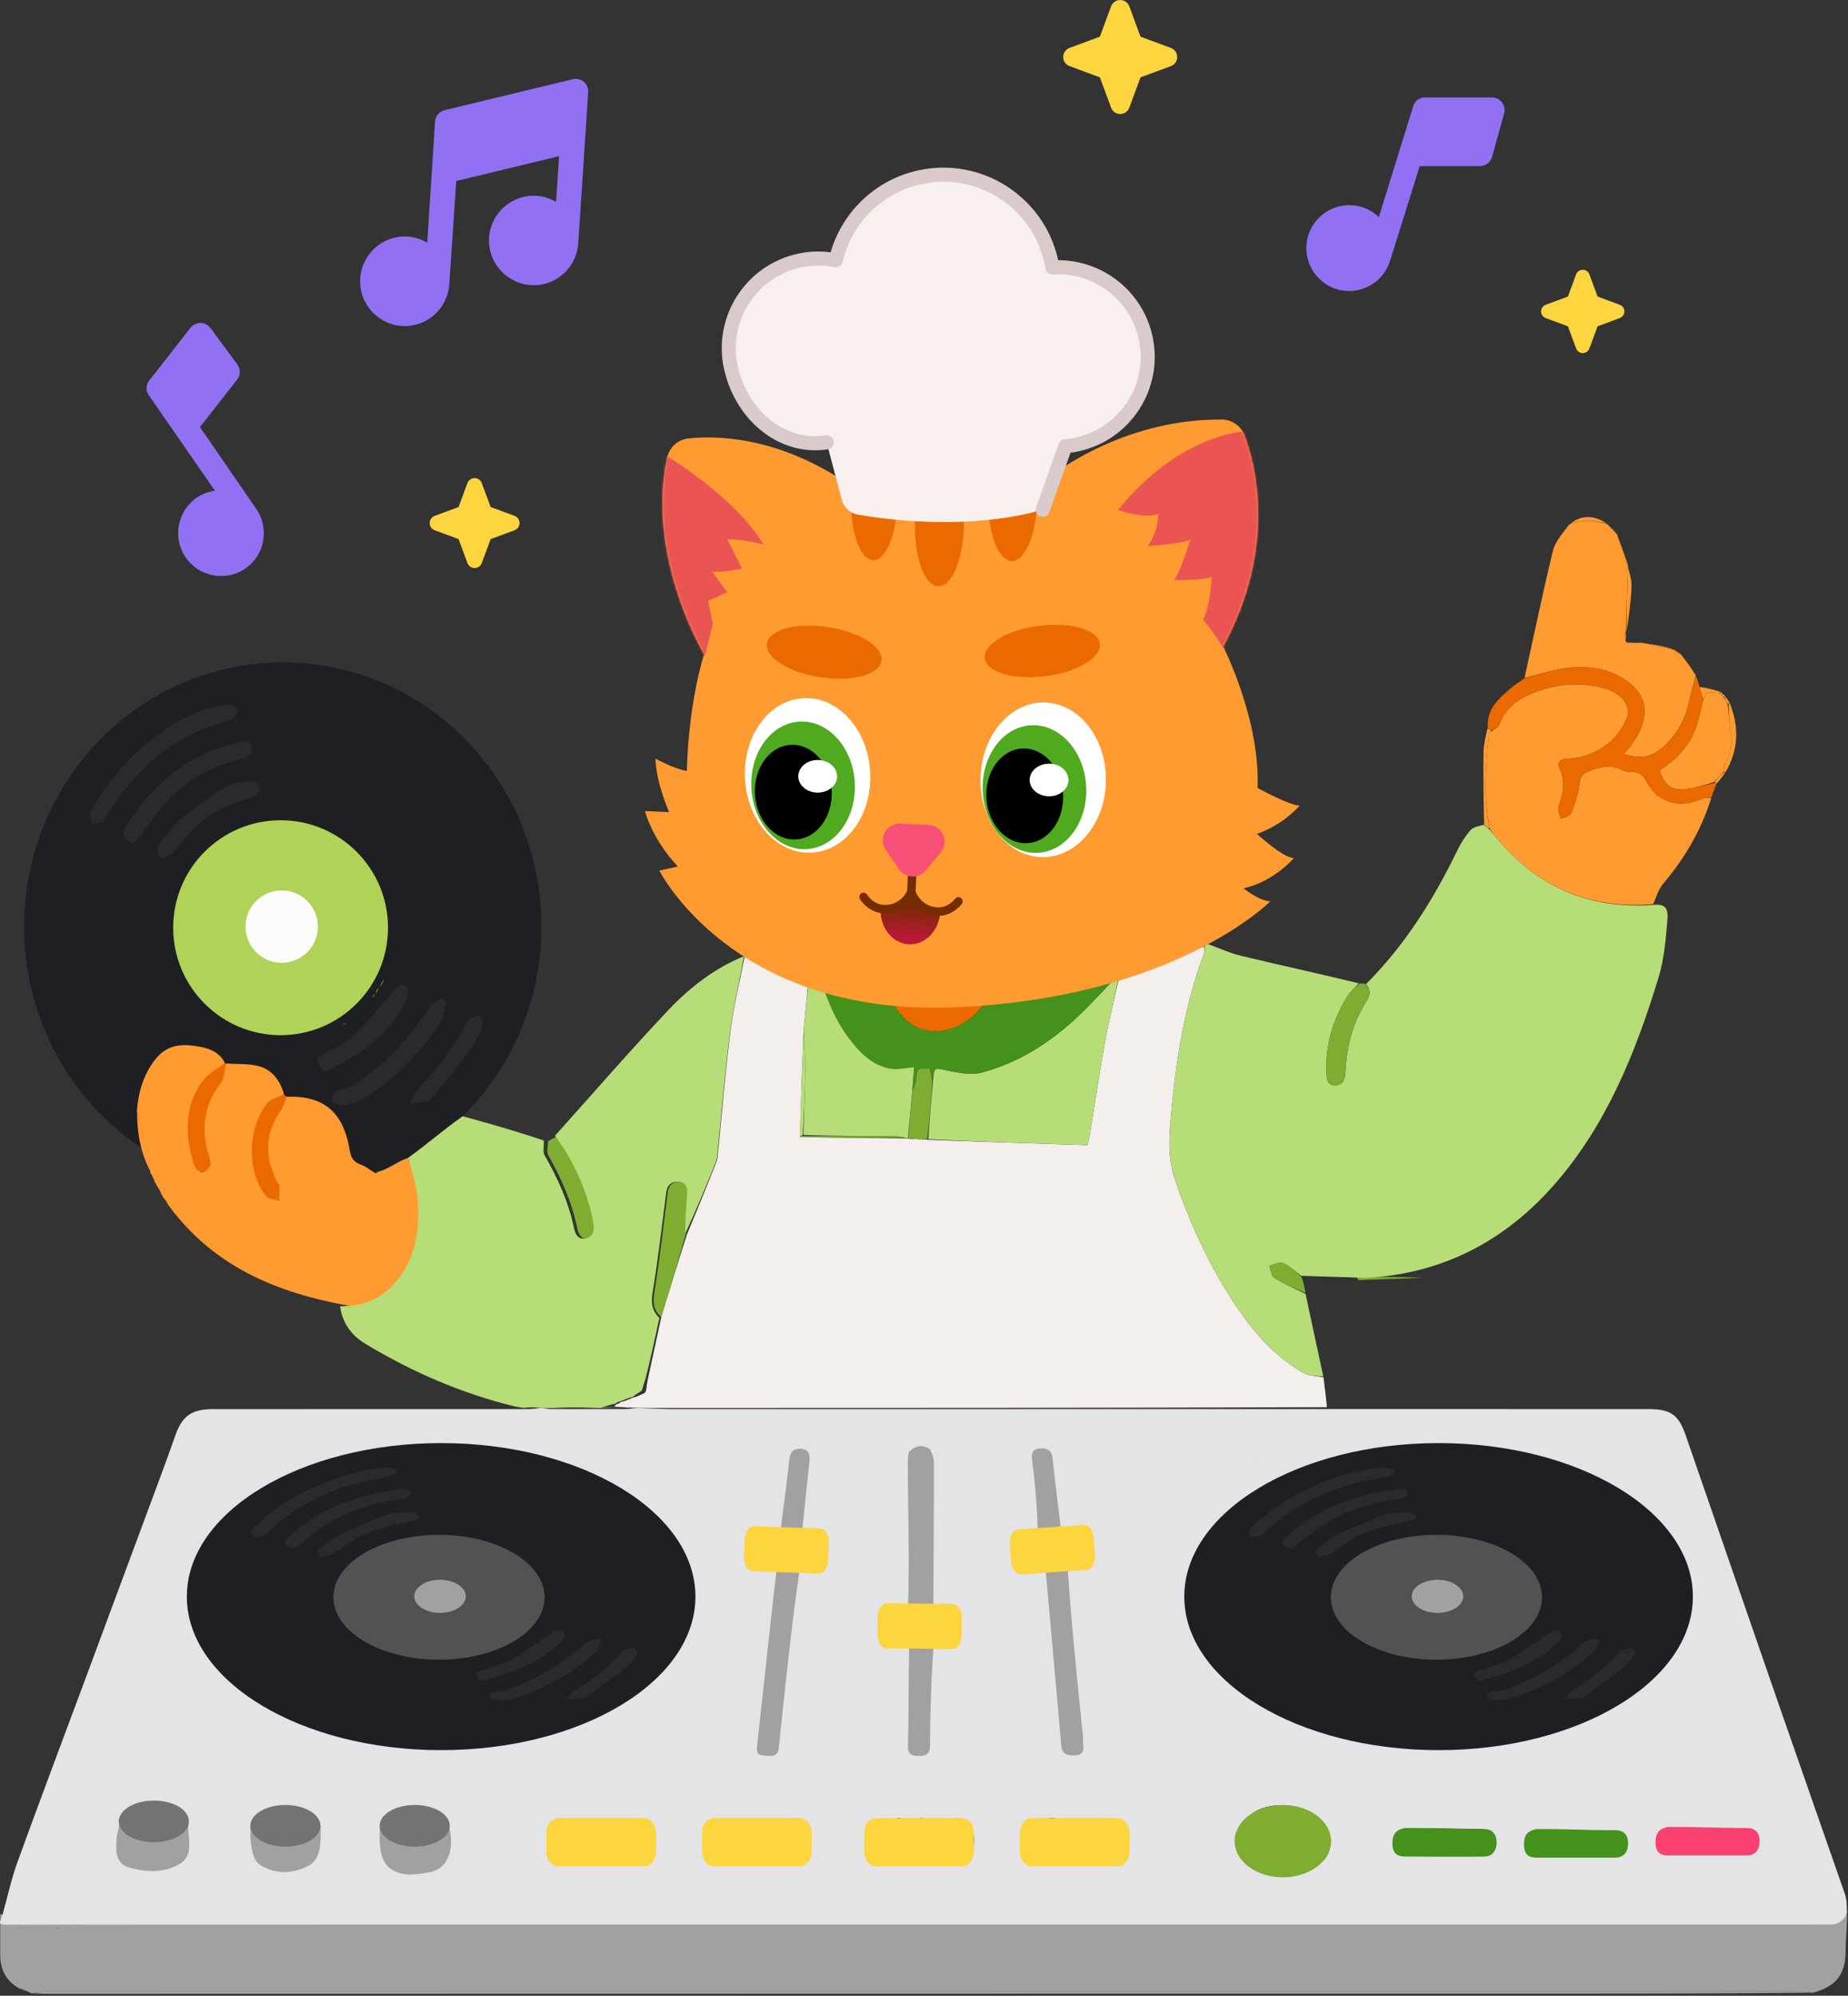 <svg width="843" height="910" viewBox="0 0 843 910" fill="none" xmlns="http://www.w3.org/2000/svg">
    <rect x="0" y="0" width="843" height="910" fill="#333333" stroke="none"/>
    <ellipse cx="129" cy="422.5" rx="118" ry="120.5" fill="#1D1F23"/>
    <circle cx="128" cy="423" r="49" fill="#B1D258"/>
    <circle cx="128.5" cy="422.5" r="16.5" fill="#FDFCFC"/>
    <path d="M90.454 333.322C71.8 341.79 58.618 355.603 48.26 372.449C47.827 373.153 47.528 374.203 46.901 374.472C45.322 375.149 43.591 375.47 41.921 375.934C41.56 374.082 40.277 371.712 40.981 370.458C48.265 357.475 57.645 346.227 69.431 336.997C77.058 331.024 85.194 326.077 94.5 323.277C97.793 322.286 101.198 321.451 104.605 321.159C105.961 321.042 107.46 322.591 108.893 323.381C107.957 324.871 107.355 327.141 106.025 327.712C101.081 329.834 95.898 331.397 90.454 333.322Z" fill="#282A2E"/>
    <path d="M107.073 338.966C110.599 338.008 114.412 336.111 114.813 341.6C114.913 342.978 112.949 345.572 111.595 345.829C92.603 349.441 78.69 360.292 67.803 375.71C65.543 378.91 63.009 381.916 60.644 384.958C55.702 381.877 55.365 379.877 58.488 375.16C70.255 357.387 85.289 343.996 107.073 338.966Z" fill="#282A2E"/>
    <path d="M160.181 495.399C175.479 485.986 186.81 473.243 196.302 458.629C197.324 457.054 199.809 456.43 201.615 455.365C202.274 455.885 202.933 456.405 203.592 456.925C202.671 460.054 202.415 463.612 200.718 466.24C191.985 479.754 181.111 491.374 167.36 499.84C162.828 502.631 157.558 505.739 151.607 502.274C150.681 495.738 157.006 497.739 160.181 495.399Z" fill="#282A2E"/>
    <path d="M81.75 373.746C89.269 368.356 96.291 362.81 103.917 358.281C107.076 356.406 111.512 356.417 115.401 356.204C116.509 356.144 118.33 358.151 118.703 359.517C118.946 360.407 117.42 362.434 116.249 362.937C112.62 364.498 108.602 365.205 105.069 366.929C100.248 369.281 95.202 371.655 91.225 375.133C86.292 379.447 82.49 385.031 77.884 389.759C76.819 390.852 74.475 390.7 72.719 391.12C72.492 389.236 71.394 386.769 72.194 385.572C74.935 381.474 78.343 377.821 81.75 373.746Z" fill="#282A2E"/>
    <path d="M160.956 473.02C167.281 466.064 173.349 459.323 179.247 452.437C181.008 450.381 182.607 447.434 185.436 449.683C186.503 450.531 186.335 454.248 185.455 456.027C177.484 472.138 163.739 481.655 147.932 488.707C143.745 483.557 144.166 482.176 149.444 479.645C153.317 477.788 156.914 475.356 160.956 473.02Z" fill="#282A2E"/>
    <path d="M186.977 503.03C188.46 500.535 189.53 497.638 191.498 495.615C199.858 487.023 206.842 477.479 212.528 466.953C212.921 466.223 213.187 465.238 213.81 464.856C215.345 463.913 217.054 463.251 218.693 462.477C219.2 464.227 220.581 466.323 220.052 467.665C218.435 471.759 216.534 475.9 213.923 479.412C208.314 486.958 202.192 494.122 195.844 501.963C192.598 502.666 189.787 502.848 186.977 503.03Z" fill="#282A2E"/>
    <path d="M0.101 872.662C2.545 874.287 7.044 871.442 9.908 874C11.595 874.383 10.779 874.1 12 874C16.064 867.559 19.576 874.731 24 875C26.163 875.131 25.527 876.172 27 876C27 871.907 29.88 873.705 31 874C33.63 874.443 35.518 876 37.5 876C211.943 876.013 384.074 872.004 559 877C647.074 872.004 736.529 876.581 825 876.5C826.853 876.498 829.5 876 831.5 877.5C835.867 876.855 840.184 875.508 842.5 871.5C842.783 877.499 841.935 883.379 841.928 889.529C841.915 900.073 837.679 905.82 826.974 908.597C824.815 908.197 823.329 908.012 821.843 908.012C554.653 907.999 287.462 907.997 20.271 908.036C18.533 908.036 16.795 908.603 15.057 908.905C14.488 908.845 13.92 908.785 13.005 908.176C11.742 907.432 10.825 907.236 9.908 907.04C9.908 907.04 9.984 907.031 9.93 906.891C9.612 906.773 9.347 906.794 9.083 906.816C2.999 903.509 0.114 898.326 0.094 891.47C0.076 885.35 0.067 879.23 0.101 872.662Z" fill="#A1A1A1"/>
    <path fill-rule="evenodd" clip-rule="evenodd" d="M108.244 166.132C109.781 168.218 109.744 171.072 108.147 173.111C102.768 179.994 91.225 194.756 91.225 194.756C91.225 194.756 117.318 232.57 117.465 232.91C122.826 241.676 120.567 253.239 111.983 259.182C103.101 265.331 90.882 263.084 84.753 254.232C78.603 245.349 80.8 233.121 89.682 226.971C92.254 225.191 95.102 224.192 98.031 223.757L67.82 180.122C66.453 178.148 66.508 175.544 67.978 173.641C67.978 173.641 79.999 158.279 86.869 149.497C87.982 148.076 89.691 147.26 91.496 147.284C93.297 147.311 94.983 148.174 96.053 149.624C99.842 154.757 105.123 161.905 108.244 166.132Z" fill="#9170F3"/>
    <path d="M15.516 908.97C16.793 908.602 18.531 908.036 20.269 908.035C287.46 907.997 554.651 907.998 821.841 908.011C823.327 908.011 824.813 908.196 826.6 908.568C795.073 908.901 763.246 909.005 731.418 909.012C495.437 909.065 259.455 909.099 23.474 909.134C20.975 909.134 18.475 909.07 15.516 908.97Z" fill="#A1A1A1"/>
    <path d="M62.425 506.771C63.076 509.021 63.797 511.271 64.326 513.566C65.915 520.455 67.429 527.362 68.962 534.674C64.299 526.509 62.613 517.25 62.512 507.168C62.398 506.736 62.407 506.79 62.425 506.771Z" fill="#FF9B31"/>
    <path d="M620.033 583.687C619.466 583.483 619.243 583.011 619.016 582.267C628.786 582.105 638.562 582.216 648.634 582.61C639.412 583.068 629.894 583.243 620.033 583.687Z" fill="#7EAD32"/>
    <path d="M71.695 540.522C72.439 541.265 73.197 542.342 73.912 543.793C73.149 543.064 72.429 541.961 71.695 540.522Z" fill="#FF9B31"/>
    <path d="M10.125 907.304C10.826 907.235 11.743 907.431 12.817 907.953C12.096 908.042 11.219 907.806 10.125 907.304Z" fill="#7C7A81"/>
    <path d="M69.688 536.47C70.128 536.883 70.547 537.635 70.947 538.75C70.508 538.345 70.087 537.576 69.688 536.47Z" fill="#FF9B31"/>
    <path d="M73.852 544.354C74.172 544.518 74.546 544.979 74.938 545.761C74.605 545.605 74.255 545.128 73.852 544.354Z" fill="#FF9B31"/>
    <path d="M9.297 906.92C9.348 906.794 9.613 906.772 9.927 906.929C9.977 907.107 9.51 907.024 9.297 906.92Z" fill="#7C7A81"/>
    <path d="M74.984 546.295C75.201 546.236 75.484 546.445 75.843 546.916C75.63 546.973 75.34 546.768 74.984 546.295Z" fill="#FF9B31"/>
    <path d="M75.875 547.367C76.112 547.28 76.421 547.475 76.792 547.949C76.551 548.035 76.249 547.842 75.875 547.367Z" fill="#FF9B31"/>
    <path d="M76.656 548.511C76.864 548.464 77.1 548.623 77.16 548.894C76.983 549.006 76.685 548.717 76.656 548.511Z" fill="#FF9B31"/>
    <path d="M70.93 539.326C71.161 539.252 71.451 539.465 71.791 539.952C71.557 540.022 71.273 539.816 70.93 539.326Z" fill="#FF9B31"/>
    <path d="M68.961 535.313C69.193 535.244 69.471 535.461 69.796 535.948C69.564 536.012 69.286 535.806 68.961 535.313Z" fill="#FF9B31"/>
    <path d="M831.9 878.199C830.046 878.86 828.194 879.925 826.342 879.927C737.871 880.007 649.4 879.995 560.929 879.995C386.486 879.997 212.043 880.001 37.6 879.988C35.618 879.988 33.636 879.769 31.359 879.369C33.377 878.911 35.689 878.736 38.797 878.504C44.42 878.607 49.245 878.913 54.07 878.904C163.052 878.69 272.034 878.446 381.016 878.195C389.012 878.176 397.008 878.064 405.47 878.049C509.664 878.098 613.392 878.106 717.121 878.084C755.413 878.076 793.705 877.997 831.998 877.95C831.998 877.95 831.903 878.107 831.9 878.199Z" fill="#A1A1A1"/>
    <path d="M261.516 641.966C268.151 641.735 275.248 641.542 282.641 641.632C275.95 641.944 268.964 641.974 261.516 641.966Z" fill="#B6DD78"/>
    <path d="M285.414 641.95C287.13 641.284 289.207 640.656 291.681 640.046C291.571 640.386 291.064 640.707 290.261 641.135C288.568 641.49 287.171 641.739 285.414 641.95Z" fill="#B6DD78"/>
    <path d="M249.492 641.935C250.868 641.72 252.658 641.556 254.691 641.651C253.258 641.935 251.583 641.96 249.492 641.935Z" fill="#B6DD78"/>
    <path d="M28.537 879.061C27.469 879.264 25.996 879.435 24.297 879.353C25.425 879.076 26.778 879.053 28.537 879.061Z" fill="#8A888E"/>
    <path d="M11.531 879.063C10.715 879.202 9.495 879.303 8.055 879.123C8.933 878.904 10.029 878.964 11.531 879.063Z" fill="#8A888E"/>
    <path d="M300.398 637.112C301.468 636.101 302.886 635.075 304.654 634.024C305.004 634 305.012 634.008 305.027 634.3C305.059 634.786 305.078 634.98 305.096 635.174C303.647 635.815 302.197 636.455 300.398 637.112Z" fill="#B6DD78"/>
    <path d="M294.406 639.146C295.791 638.4 297.549 637.711 299.691 637.045C298.31 637.779 296.545 638.491 294.406 639.146Z" fill="#B6DD78"/>
    <path d="M304.992 633.995C305.299 632.309 305.611 630.629 306.167 629.172C306.251 630.666 306.091 631.936 305.665 633.599C305.398 633.992 305.006 634.008 305.006 634.008C305.006 634.008 304.998 634 304.992 633.995Z" fill="#B6DD78"/>
    <path d="M292.352 640.119C292.501 639.772 292.97 639.421 293.752 639.072C293.601 639.422 293.135 639.769 292.352 640.119Z" fill="#B6DD78"/>
    <path d="M305.024 634.3C305.01 634.008 305.401 633.992 305.596 633.98C305.702 634.281 305.613 634.593 305.309 635.039C305.075 634.98 305.057 634.786 305.024 634.3Z" fill="#B5E168"/>
    <path d="M132.781 501.35C132.011 503.665 131.821 503.867 130.499 505.637C122.608 516.192 122.753 527.08 128.715 538.334C129.105 539.069 129.77 539.803 129.799 540.556C129.881 542.648 129.695 544.752 129.614 546.85C127.466 546.163 118.28 551.792 118.28 546.85C108.849 535.647 110.613 512.136 120.687 501.35C122.325 499.596 128 498 129.5 498.999C131 500.499 132.398 500.914 132.781 501.35Z" fill="#EB6A00"/>
    <path d="M105.305 484.934C104.523 487.926 104.6 491.658 102.802 493.861C94.539 503.99 93.345 515.009 97.15 527.052C97.587 528.437 98.313 530.216 97.806 531.297C97.135 532.73 95.405 534.518 94.086 534.554C92.783 534.59 76.093 533.453 80.997 528.5C76.482 516.098 84.562 491.843 95.299 480.466C97.78 477.837 101.556 487.075 104.99 484.968C105.369 484.949 105.3 484.97 105.305 484.934Z" fill="#EB6A00"/>
    <path d="M254.488 518.053C262.766 528.907 268.325 541.108 271.359 554.56C271.612 555.685 271.857 556.821 271.983 557.966C272.316 560.982 272.065 563.908 268.617 564.636C265.104 565.379 263.864 562.758 263.247 559.766C260.803 547.918 255.961 537.157 250.115 526.776C249.258 525.254 249.973 522.76 250.013 520.335C251.44 519.369 252.814 518.784 254.488 518.053Z" fill="#7EAD32"/>
    <path d="M595.574 589.596C590.751 587.621 585.796 585.527 581.237 582.726C579.899 581.905 579.683 579.078 578.953 577.17C581.038 576.645 583.473 575.149 585.13 575.807C588.12 576.992 590.644 579.466 593.524 581.971C593.898 583.011 594.111 583.483 594.323 583.955C594.747 585.706 595.17 587.457 595.574 589.596Z" fill="#7EAD32"/>
    <path d="M788.982 320.431C793.366 331.213 793.177 341.754 787.108 352.129C786.757 352.257 786.478 351.999 786.476 351.592C786.54 350.2 786.267 348.971 786.728 348.273C789.715 343.747 790.376 338.929 789.441 333.545C788.727 329.433 788.714 325.187 788.542 320.862C788.694 320.724 788.982 320.431 788.982 320.431Z" fill="#FF9B31"/>
    <path d="M742.017 287.917C741.993 278.367 742.289 268.606 742.61 258.369C743.219 261.061 744.398 264.257 744.266 267.392C743.979 274.18 743.021 280.937 742.017 287.917Z" fill="#FF9B31"/>
    <path d="M776.893 318.973C776.362 317.171 775.832 315.369 775.203 313.226C778.228 313.606 781.352 314.326 784.624 315.415C784.773 315.783 784.571 315.999 784.24 316.008C782.057 315.904 780.205 315.791 778.418 315.682C777.916 316.765 777.405 317.869 776.893 318.973Z" fill="#FF9B31"/>
    <path d="M732.947 238.619C727.594 237.238 722.051 236.738 716.125 239.02C721.244 234.681 726.933 234.83 732.947 238.619Z" fill="#FF9B31"/>
    <path d="M742.683 257.657C741.074 253.553 739.448 249.117 737.836 244.293C739.455 248.378 741.06 252.852 742.683 257.657Z" fill="#FF9B31"/>
    <path d="M762.525 295.624C758.744 295.156 754.748 294.401 750.5 293.378C754.269 293.852 758.289 294.594 762.525 295.624Z" fill="#FF9B31"/>
    <path d="M783.323 356.99C782.845 357.124 782.62 357.103 782.094 356.694C783.353 354.87 784.914 353.435 786.475 351.999C786.475 351.999 786.754 352.257 786.889 352.392C785.875 353.964 784.726 355.399 783.323 356.99Z" fill="#FF9B31"/>
    <path d="M741.611 291.694C741.427 290.767 741.321 289.566 741.495 288.193C741.746 289.155 741.717 290.288 741.611 291.694Z" fill="#FF9B31"/>
    <path d="M746.905 293.063C745.544 293.219 743.781 293.321 741.836 293.103C743.27 292.859 744.887 292.933 746.905 293.063Z" fill="#FF9B31"/>
    <path d="M786.965 317.484C787.549 318.289 788.133 319.093 788.853 320.164C788.988 320.431 788.699 320.724 788.22 320.808C787.323 319.928 786.906 318.963 786.609 317.872C786.731 317.746 786.965 317.484 786.965 317.484Z" fill="#FF9B31"/>
    <path d="M764.505 296.636C764.086 296.742 763.506 296.583 762.789 296.132C763.217 296.017 763.781 296.195 764.505 296.636Z" fill="#FF9B31"/>
    <path d="M765.644 297.553C765.387 297.68 765.075 297.522 764.672 297.099C764.917 296.979 765.254 297.124 765.644 297.553Z" fill="#FF9B31"/>
    <path d="M766.307 297.811C766.196 297.988 765.94 298.023 765.727 297.84C765.77 297.621 766.162 297.67 766.307 297.811Z" fill="#FF9B31"/>
    <path d="M784.872 315.675C785.251 315.74 785.529 315.914 785.805 316.412C785.803 316.736 785.519 317.007 785.304 316.905C784.821 316.603 784.648 316.335 784.57 315.999C784.57 315.999 784.772 315.783 784.872 315.675Z" fill="#FF9B31"/>
    <path d="M785.952 316.613C786.348 316.655 786.557 316.859 786.843 317.294C786.956 317.485 786.721 317.746 786.385 317.773C785.78 317.603 785.602 317.338 785.516 317.007C785.516 317.007 785.8 316.736 785.952 316.613Z" fill="#FF9B31"/>
    <path d="M734.068 239.66C733.86 239.744 733.561 239.567 733.164 239.132C733.37 239.049 733.674 239.224 734.068 239.66Z" fill="#FF9B31"/>
    <path d="M735.051 240.635C734.829 240.721 734.526 240.538 734.141 240.084C734.362 239.998 734.666 240.181 735.051 240.635Z" fill="#FF9B31"/>
    <path d="M736.018 241.622C735.788 241.713 735.484 241.53 735.102 241.072C735.33 240.982 735.636 241.165 736.018 241.622Z" fill="#FF9B31"/>
    <path d="M736.934 242.662C736.717 242.738 736.423 242.541 736.055 242.072C736.273 241.995 736.564 242.192 736.934 242.662Z" fill="#FF9B31"/>
    <path d="M737.812 243.712C737.62 243.766 737.346 243.561 736.984 243.101C737.174 243.048 737.452 243.251 737.812 243.712Z" fill="#FF9B31"/>
    <path d="M301.651 600.564C298.258 597.686 297.7 594.173 298.487 589.347C300.928 574.377 302.582 559.265 304.515 544.205C304.951 540.806 306.252 538.717 310 538.902C314.038 539.102 314.067 541.965 313.893 544.848C313.538 550.748 312.975 556.633 312.787 562.777C309.312 575.428 305.55 587.828 301.651 600.564Z" fill="#7EAD32"/>
    <path d="M364.953 518.427C365.184 518.023 365.566 518.011 366.236 517.988C380.195 517.988 393.867 517.985 407.538 518.028C409.266 518.033 410.993 518.282 413.002 518.715C397.225 518.948 381.165 518.884 364.953 518.427Z" fill="#7EAD32"/>
    <path d="M415.203 519.383C415.512 519.194 416.028 519.148 416.925 519.199C416.673 519.373 416.042 519.449 415.203 519.383Z" fill="#B6DD78"/>
    <path d="M419.875 519.525C419.953 519.215 420.241 519.176 420.735 519.403C420.924 519.524 420.512 519.715 420.512 519.715C420.512 519.715 420.066 519.652 419.875 519.525Z" fill="#B6DD78"/>
    <path d="M785.305 316.904C785.606 317.338 785.784 317.602 786.267 317.899C786.9 318.963 787.317 319.928 788.062 320.946C788.714 325.187 788.727 329.433 789.441 333.545C790.376 338.929 789.714 343.746 786.727 348.273C786.267 348.97 786.54 350.2 786.476 351.591C784.917 353.434 783.356 354.87 781.759 356.661C777.132 358.032 772.578 359.552 767.939 359.937C762.231 360.409 759.183 357.638 757.031 351.208C764.374 346.516 770.589 340.441 773.684 331.676C775.043 327.829 775.79 323.746 776.854 319.371C777.404 317.869 777.916 316.765 778.418 315.682C780.205 315.791 782.057 315.904 784.24 316.008C784.648 316.335 784.822 316.602 785.305 316.904Z" fill="#FF9B31"/>
    <path d="M186.061 528C195.002 521.628 201.788 515.453 211.043 508.969C223.521 512.358 235.685 515.859 248.048 520.012C248.259 522.71 247.53 525.206 248.404 526.73C254.362 537.12 259.297 547.891 261.788 559.749C262.418 562.744 263.681 565.367 267.262 564.624C270.776 563.895 271.033 560.967 270.693 557.948C270.564 556.801 270.315 555.664 270.056 554.539C266.965 541.074 261.299 528.862 253.167 517.853C270.406 498.662 287.303 479.128 305.02 460.417C314.713 450.18 325.925 441.529 339.35 436C337.467 447.247 334.622 458.364 333.153 469.669C330.738 488.261 329.221 506.975 327.298 525.635C327.147 527.106 327.02 528.655 326.48 529.996C322.089 540.896 317.603 551.755 312.565 562.568C312.47 556.614 313.043 550.723 313.406 544.818C313.583 541.932 313.554 539.066 309.438 538.867C305.618 538.681 304.291 540.772 303.847 544.174C301.877 559.248 300.192 574.373 297.703 589.356C296.901 594.187 297.47 597.703 300.79 600.92C298.802 610.198 296.814 619.475 294.409 628.873C293.688 630.675 293.384 632.357 292.746 634.068C291.032 635.125 289.651 636.153 288.271 637.18C288.271 637.18 288.223 637.118 287.888 637.097C285.842 637.764 284.132 638.453 282.421 639.142C282.421 639.142 282.405 639.056 282.123 639.09C281.386 639.475 280.93 639.826 280.475 640.178C280.475 640.178 280.444 640.105 280.095 640.094C277.726 640.711 275.706 641.34 273.686 641.969C273.227 642 272.769 642.031 271.681 641.733C264.147 641.598 257.242 641.791 250.338 641.983C248.636 642.011 246.934 642.039 244.574 641.757C242.173 641.612 240.431 641.776 238.689 641.941C237.582 641.757 236.475 641.573 235.033 641.342C210.633 635.391 188.086 625.621 166.78 612.797C160.567 609.057 156.218 603.586 155.133 595.653C170.789 595.551 182.54 581.852 186.061 568.34C189.615 554.706 190.595 541.164 186.061 528Z" fill="#B6DD78"/>
    <path d="M510.644 444.901C523.358 440.351 536.072 435.801 549.177 431.632C549.448 432.982 549.511 434.027 549.18 434.91C539.646 460.377 535.906 487.091 533.709 514.118C533.063 522.062 533.29 529.815 535.948 537.662C541.869 555.139 549.246 571.811 558.716 587.439C567.98 602.726 578.69 616.707 594.062 625.76C596.812 627.379 600.479 627.289 603.724 627.989C604.292 632.419 604.861 636.848 605.295 641.621C502.73 641.977 400.299 641.995 297.868 641.992C291.995 641.992 286.121 641.826 280.211 641.383C280.658 640.707 281.142 640.386 281.589 640.057C281.552 640.05 281.582 640.122 281.886 640.119C282.634 639.768 283.078 639.421 283.499 639.038C283.476 639.002 283.492 639.088 283.848 639.145C285.889 638.49 287.574 637.778 289.222 637.066C289.184 637.066 289.231 637.127 289.565 637.111C291.282 636.455 292.665 635.814 294.255 635.039C294.545 634.592 294.629 634.28 294.783 633.587C295.004 631.936 295.156 630.665 295.485 629.051C297.613 619.438 299.563 610.169 301.65 600.564C305.548 587.828 309.311 575.428 313.355 562.834C318.009 551.778 322.411 540.929 326.719 530.04C327.249 528.699 327.373 527.152 327.522 525.682C329.408 507.039 330.896 488.341 333.266 469.766C334.707 458.471 337.498 447.364 339.683 436.172C341.537 434.908 343.392 433.644 345.748 432.172C351.066 433.71 355.881 435.455 360.697 437.201C360.697 437.201 360.756 437.147 360.868 437.455C363.784 438.814 366.587 439.864 369.353 441.333C368.405 451.184 367.495 460.616 366.532 470.479C365.917 486.618 365.356 502.326 364.947 518.427C381.159 518.884 397.219 518.948 413.492 519.077C413.705 519.143 414.146 519.093 414.355 519.154C414.564 519.216 414.997 519.24 415.205 519.383C416.044 519.449 416.675 519.373 417.602 519.326C418.493 519.37 419.087 519.385 419.872 519.525C420.063 519.652 420.509 519.715 420.509 519.715C420.509 519.715 420.921 519.524 421.233 519.569C421.964 519.607 422.383 519.601 423.238 519.704C447.737 520.59 471.801 521.366 496.051 522.149C496.457 520.404 496.869 518.999 497.104 517.562C499.429 503.348 501.514 489.086 504.099 474.925C505.938 464.848 508.439 454.904 510.644 444.901Z" fill="#F4EEEC"/>
    <path d="M603.635 627.564C600.481 627.289 596.813 627.379 594.063 625.76C578.692 616.707 567.981 602.726 558.718 587.439C549.247 571.811 541.87 555.139 535.949 537.662C533.291 529.815 533.064 522.062 533.71 514.118C535.907 487.091 539.647 460.377 549.181 434.91C549.512 434.027 549.449 432.982 549.506 431.637C549.674 430.967 549.906 430.674 550.388 430.282C555.755 432.082 560.755 434.513 566.011 435.779C583.851 440.076 601.782 443.96 619.816 448.335C618.166 450.495 615.992 452.057 614.656 454.194C608.172 464.562 604.675 475.915 605.066 488.446C605.164 491.589 605.23 494.944 609.207 494.856C612.796 494.777 613.6 491.828 613.755 488.504C614.289 477.038 617.166 466.255 623.265 456.654C625.159 453.673 625.333 451.326 623.122 448.719C640.768 431.11 653.95 410.171 664.895 387.528C666.448 384.315 668.45 381.235 670.744 378.564C671.945 377.166 674.231 376.791 676.645 376.105C678.019 376.887 678.773 377.516 679.666 378.443C680.772 379.839 681.771 380.91 682.702 382.043C701.547 404.955 725.548 414.632 754.115 412.603C759.05 412.101 761.117 413.57 760.63 419.251C759.87 428.128 759.165 437.264 756.596 445.674C746.086 480.082 732.755 513.132 708.974 540.204C689.663 562.188 666.062 576.314 637.686 581.086C632.841 581.9 627.944 582.377 622.371 582.669C612.34 582.217 603.009 582.105 593.521 581.698C590.646 579.466 588.122 576.992 585.132 575.807C583.475 575.149 581.04 576.645 578.955 577.17C579.685 579.078 579.901 581.905 581.239 582.726C585.798 585.527 590.753 587.621 595.557 589.985C598.22 602.37 600.883 614.754 603.635 627.564Z" fill="#B6DD78"/>
    <path d="M186 528C190.736 541.018 192.439 554.727 188.953 568.349C185.498 581.849 173.969 595.536 158.558 595.268C126.189 589.383 97.262 577.548 76.596 549.212C76.432 548.623 76.206 548.464 75.981 548.305C75.981 548.305 76.049 548.145 76.064 547.908C75.784 547.475 75.489 547.28 75.194 547.084C75.194 547.084 75.308 547.054 75.236 546.854C74.894 546.445 74.624 546.236 74.353 546.027C74.353 546.027 74.423 546.018 74.389 545.729C73.998 544.979 73.641 544.518 73.284 544.057C73.284 544.057 73.39 544.064 73.412 543.741C72.71 542.342 71.987 541.265 71.263 540.187C71.263 540.187 71.365 540.096 71.342 539.886C71.043 539.464 70.766 539.252 70.49 539.039C70.49 539.039 70.568 539.035 70.574 538.711C70.18 537.635 69.78 536.883 69.381 536.132C69.381 536.132 69.502 536.08 69.459 535.879C69.15 535.46 68.885 535.243 68.62 535.027C68.62 535.027 68.691 535.019 68.684 534.641C67.204 527.362 65.76 520.455 64.243 513.566C63.738 511.272 63.05 509.022 62.445 506.751C63.089 497.995 65.397 489.989 70.862 483.003C76.679 475.569 84.217 475.91 91.89 477.419C96.156 478.258 100.318 480.105 102.616 484.703C99.5 487.106 96.118 488.732 93.75 491.361C83.502 502.738 84.355 519.143 88.664 531.544C89.145 532.928 91.126 534.621 92.37 534.585C93.629 534.549 95.28 532.761 95.921 531.328C96.404 530.247 95.712 528.469 95.294 527.083C91.662 515.041 92.802 504.021 100.689 493.892C102.405 491.689 102.332 487.957 103.082 484.93C107.993 485.249 113.056 484.891 117.776 486.057C123.745 487.531 127.599 492.172 129.515 498.825C127.029 500.361 124.02 500.702 122.456 502.456C112.841 513.244 112.284 534.126 121.286 545.332C122.459 546.793 125.266 546.813 127.316 547.501C127.393 545.402 127.571 543.3 127.493 541.207C127.464 540.453 126.829 539.72 126.458 538.985C120.767 527.729 120.629 516.845 128.16 506.287C129.423 504.518 129.921 502.15 130.772 500.059C147.738 499.51 156.675 507.028 159.523 524.5C160.051 527.743 161.215 529.781 164.332 530.914C167.413 532.034 168.335 533.377 171.5 535C172.5 534 173.5 534 173.5 534C177.982 532.548 181.535 529.487 186 528Z" fill="#FF9B31"/>
    <path d="M754.127 412.254C725.548 414.632 701.547 404.955 682.702 382.043C681.77 380.91 680.772 379.839 679.675 378.021C676.377 363.066 677.845 348.78 679.184 334.503C679.231 334.007 680.052 333.591 680.85 333.07C682.131 332.157 683.563 331.504 683.941 330.439C687.035 321.726 693.935 317.883 701.606 315.128C711.748 311.484 722.056 311.018 732.448 314.032C739.722 316.142 744.309 322.071 742.06 327.491C740.476 331.309 737.994 335.123 734.988 337.8C729.213 342.944 722.233 345.739 714.502 346.025C711.931 346.121 710.152 347.597 711.383 350.143C714.354 356.286 713.002 361.931 710.897 367.865C710.367 369.359 711.655 371.56 712.107 373.437C713.7 372.565 716.184 372.087 716.722 370.749C718.414 366.541 719.948 362.077 720.433 357.581C720.797 354.202 721.769 352.855 724.74 351.646C729.972 349.519 734.898 348.437 740.21 351.227C741.677 351.999 743.596 351.877 745.318 352.053C748.021 352.33 749.658 353.51 751.05 356.276C752.51 359.178 754.903 362.056 757.584 363.698C763.911 367.574 770.623 366.883 777.237 363.874C778.187 363.442 779.482 363.842 780.617 363.857C776.047 378.624 768.422 391.466 758.614 403.047C756.558 405.474 755.602 408.925 754.127 412.254Z" fill="#FF9B31"/>
    <path d="M766.447 297.951C768.892 301.119 771.337 304.287 773.603 308.026C772.4 312.551 771.245 316.474 770.382 320.466C768.599 328.724 764.455 335.446 758.391 340.869C753.289 345.432 747.504 346.222 740.701 343.718C742.097 342.126 743.247 341.022 744.163 339.735C752.273 328.341 752.747 318.347 742.491 310.757C734.442 304.8 724.819 303.504 715.251 304.565C708.564 305.307 702.031 307.564 695.43 309.144C699.694 289.781 703.718 270.354 708.407 251.104C709.445 246.847 712.835 243.218 715.829 239.15C722.047 236.738 727.59 237.238 733.137 238.928C733.137 238.928 733.064 238.955 733.159 239.172C733.554 239.566 733.853 239.743 734.152 239.921C734.152 239.921 734.037 239.934 734.127 240.145C734.519 240.538 734.822 240.721 735.125 240.905C735.125 240.905 735.006 240.924 735.091 241.135C735.48 241.53 735.785 241.713 736.089 241.897C736.089 241.897 735.971 241.924 736.049 242.134C736.421 242.541 736.715 242.737 737.01 242.933C737.01 242.933 736.902 242.962 736.985 243.16C737.343 243.561 737.618 243.766 737.892 243.97C737.892 243.97 737.818 243.975 737.82 244.328C739.447 249.117 741.073 253.552 742.698 257.988C742.698 257.988 742.611 257.982 742.595 258.414C742.284 268.606 741.988 278.367 741.692 288.127C741.692 288.127 741.669 288.026 741.438 288.195C741.314 289.566 741.42 290.767 741.527 291.968C741.527 291.968 741.648 292.366 741.831 292.894C743.777 293.321 745.539 293.219 747.302 293.118C748.039 293.071 748.777 293.025 750.132 293.312C754.746 294.401 758.741 295.156 762.737 295.912C762.737 295.912 762.648 295.935 762.784 296.18C763.5 296.583 764.08 296.741 764.66 296.9C764.66 296.9 764.575 296.927 764.668 297.145C765.072 297.522 765.383 297.679 765.695 297.837C765.695 297.837 765.618 297.689 765.649 297.874C765.935 298.022 766.191 297.987 766.447 297.951Z" fill="#FF9B31"/>
    <path d="M695.221 309.421C702.04 307.564 708.573 305.307 715.26 304.565C724.828 303.504 734.451 304.8 742.5 310.757C752.756 318.347 752.282 328.341 744.172 339.735C743.256 341.022 742.106 342.126 740.71 343.718C747.513 346.222 753.298 345.432 758.4 340.869C764.464 335.446 768.608 328.724 770.391 320.466C771.254 316.474 772.409 312.551 773.649 308.371C774.256 309.49 774.646 310.835 775.17 312.873C775.836 315.368 776.367 317.171 776.859 319.371C775.795 323.745 775.047 327.829 773.689 331.676C770.593 340.441 764.378 346.516 757.036 351.208C759.188 357.638 762.235 360.409 767.944 359.936C772.583 359.552 777.136 358.032 782.065 357.049C782.627 357.102 782.852 357.124 783.077 357.145C782.297 359.142 781.518 361.139 780.681 363.496C779.487 363.842 778.192 363.442 777.242 363.874C770.629 366.883 763.916 367.574 757.589 363.698C754.908 362.056 752.516 359.179 751.055 356.276C749.664 353.51 748.027 352.33 745.324 352.053C743.602 351.877 741.683 351.999 740.215 351.228C734.904 348.437 729.978 349.519 724.746 351.646C721.775 352.855 720.803 354.202 720.439 357.581C719.954 362.077 718.42 366.541 716.727 370.749C716.19 372.087 713.706 372.565 712.113 373.437C711.66 371.56 710.373 369.359 710.902 367.865C713.008 361.931 714.36 356.286 711.389 350.143C710.157 347.597 711.937 346.121 714.507 346.025C722.238 345.739 729.218 342.944 734.994 337.8C737.999 335.123 740.482 331.309 742.066 327.491C744.315 322.071 739.728 316.142 732.454 314.032C722.062 311.018 711.754 311.484 701.611 315.128C693.941 317.884 687.041 321.726 683.946 330.439C683.569 331.504 682.137 332.158 680.619 332.936C679.588 332.572 679.132 332.275 678.676 331.977C678.057 322.851 684.154 318.103 689.921 313.192C691.485 311.86 693.302 310.853 695.221 309.421Z" fill="#EB6A00"/>
    <path d="M622.79 448.632C625.336 451.326 625.162 453.673 623.268 456.655C617.169 466.255 614.292 477.038 613.758 488.504C613.603 491.828 612.799 494.777 609.21 494.856C605.233 494.944 605.167 491.589 605.069 488.446C604.678 475.915 608.175 464.562 614.659 454.194C615.995 452.057 618.169 450.496 620.186 448.455C621.095 448.342 621.775 448.442 622.79 448.632Z" fill="#7EAD32"/>
    <path d="M678.477 332.304C679.135 332.275 679.591 332.573 680.283 333.004C680.06 333.592 679.239 334.008 679.192 334.504C677.852 348.78 676.385 363.067 679.545 377.725C678.781 377.517 678.026 376.888 677.025 376.099C676.739 364.903 676.573 353.864 676.736 342.83C676.787 339.422 677.737 336.029 678.477 332.304Z" fill="#FF9B31"/>
    <path d="M327.328 421.433C327.772 421.316 328.36 421.477 329.056 421.955C328.599 422.086 328.036 421.898 327.328 421.433Z" fill="#FF9B31"/>
    <path d="M330.273 423.334C330.678 423.253 331.253 423.422 331.961 423.886C331.543 423.982 330.994 423.784 330.273 423.334Z" fill="#FF9B31"/>
    <path d="M326.625 421.041C326.699 420.897 326.958 420.871 327.226 421.048C327.236 421.251 326.811 421.159 326.625 421.041Z" fill="#FF9B31"/>
    <path d="M329.133 422.413C329.376 422.296 329.686 422.459 330.091 422.883C329.857 422.994 329.528 422.843 329.133 422.413Z" fill="#FF9B31"/>
    <path d="M510.376 444.956C508.446 454.904 505.945 464.848 504.106 474.925C501.521 489.086 499.436 503.348 497.111 517.562C496.876 518.999 496.464 520.404 496.058 522.149C471.808 521.366 447.744 520.59 423.469 519.427C424.037 510.334 424.817 501.626 425.624 492.513C426.19 486.42 426.231 486.908 431.33 487.947C436.786 489.059 442.84 490.386 448 489.011C463.884 484.78 477.865 476.147 490.192 464.888C496.971 458.696 503.12 451.746 509.553 445.138C509.735 445.096 509.918 445.053 510.376 444.956Z" fill="#B6DD78"/>
    <path d="M509.174 445.1C503.115 451.747 496.966 458.697 490.187 464.889C477.86 476.147 463.879 484.78 447.995 489.012C442.835 490.387 436.781 489.059 431.325 487.947C426.226 486.908 426.185 486.42 425.36 492.248C424.77 490.678 424.465 488.968 424.177 487.354C418.385 486.855 418.31 487.035 417.97 492.566C417.879 494.06 416.859 495.49 416.241 496.522C416.474 492.89 416.729 489.684 416.974 486.614C413.063 486.905 409.588 487.8 406.32 487.277C398.745 486.065 393.256 480.995 388.512 475.036C380.767 465.309 376.268 453.912 373.164 441.819C382.423 443.858 391.681 445.897 401.419 448.318C404.413 452.697 406.74 456.844 409.482 460.665C415.543 469.11 423.676 471.886 433.35 469.178C442.592 466.591 448.137 458.874 454.24 451.992C472.652 451.631 490.792 448.924 509.174 445.1Z" fill="#44911B"/>
    <path d="M373.147 441.675C376.263 453.912 380.761 465.308 388.506 475.035C393.251 480.994 398.739 486.064 406.314 487.277C409.582 487.8 413.058 486.904 416.968 486.614C416.724 489.684 416.468 492.89 416.185 496.964C415.486 504.92 414.814 512.007 414.143 519.094C414.143 519.094 413.701 519.143 413.206 518.781C410.984 518.282 409.257 518.033 407.529 518.028C393.857 517.985 380.186 517.988 366.508 517.51C366.813 506.44 367.26 495.839 367.379 485.233C367.435 480.176 366.867 475.111 366.582 470.049C367.492 460.616 368.402 451.184 369.727 441.35C371.146 441.046 372.15 441.143 373.153 441.241C373.153 441.241 373.136 441.53 373.147 441.675Z" fill="#B6DD78"/>
    <path d="M453.799 451.978C448.133 458.874 442.589 466.59 433.347 469.178C423.673 471.886 415.539 469.109 409.479 460.664C406.737 456.844 404.41 452.697 401.797 448.362C418.92 449.339 436.141 450.652 453.799 451.978Z" fill="#EB6A00"/>
    <path d="M414.352 519.155C414.814 512.007 415.486 504.921 416.208 497.392C416.853 495.49 417.873 494.06 417.965 492.567C418.305 487.035 418.38 486.855 424.171 487.354C424.459 488.968 424.764 490.678 425.328 492.654C424.807 501.627 424.026 510.335 423.022 519.319C422.379 519.602 421.96 519.608 421.04 519.448C420.234 519.176 419.947 519.216 419.678 519.4C419.084 519.386 418.489 519.371 417.219 519.229C416.027 519.148 415.51 519.195 414.994 519.241C414.994 519.241 414.56 519.217 414.352 519.155Z" fill="#7EAD32"/>
    <path d="M366.533 470.479C366.872 475.11 367.44 480.176 367.383 485.233C367.265 495.838 366.818 506.44 366.225 517.521C365.562 518.011 365.179 518.023 364.797 518.034C365.358 502.326 365.918 486.618 366.533 470.479Z" fill="#B6DD78"/>
    <path d="M173.344 450.13C173.695 448.937 174.325 447.63 175.243 446.181C174.894 447.364 174.258 448.69 173.344 450.13Z" fill="#7EAD32"/>
    <path d="M171.352 453.088C171.492 452.24 171.919 451.272 172.68 450.259C172.556 451.132 172.097 452.05 171.352 453.088Z" fill="#7EAD32"/>
    <path d="M170.149 454.89C170.096 454.474 170.29 453.904 170.771 453.233C170.838 453.667 170.617 454.201 170.149 454.89Z" fill="#7EAD32"/>
    <path d="M156.359 467.079C156.577 466.898 157.115 466.68 157.802 466.682C157.527 466.949 157.103 466.995 156.359 467.079Z" fill="#7EAD32"/>
    <path fill-rule="evenodd" clip-rule="evenodd" d="M478.022 218.066C478.022 218.066 511.029 190.774 557.564 191.3C562.014 191.387 565.988 194.137 567.626 198.273C573.073 212.87 582.218 249.947 558.005 294.808C558.005 294.808 575.005 328.369 573.652 359.301C573.652 359.301 589.657 367.96 592.947 367.218C592.947 367.218 586.065 375.732 573.378 380.239C573.378 380.239 585.485 391.371 590.258 391.199C590.258 391.199 581.164 402.058 567.247 405.034C567.247 405.034 574.567 410.905 579.482 410.954C579.482 410.954 535.929 455.242 435.045 459.312C334.158 463.389 300.765 396.963 300.765 396.963L309.205 395.077C309.205 395.077 298.353 384.233 294.203 369.837L305.218 370.277C305.218 370.277 299.298 356.989 298.997 345.898C298.997 345.898 307.278 350.53 313.345 351.551C313.345 351.551 313.525 323.693 321.166 298.264C321.166 298.264 294.532 254.085 304.358 208.582C305.351 203.988 309.141 200.527 313.805 199.947C326.578 198.528 354.151 198.849 385.862 219.998C385.862 219.998 428.628 208.568 478.022 218.066Z" fill="#FF9B31"/>
    <mask id="mask0_4887_10996" style="mask-type:luminance" maskUnits="userSpaceOnUse" x="294" y="191" width="299" height="269">
    <path d="M478.022 218.066C478.022 218.066 511.029 190.774 557.564 191.3C562.014 191.387 565.988 194.137 567.626 198.273C573.073 212.87 582.218 249.947 558.005 294.808C558.005 294.808 575.005 328.369 573.652 359.301C573.652 359.301 589.657 367.96 592.947 367.218C592.947 367.218 586.065 375.732 573.378 380.239C573.378 380.239 585.485 391.371 590.258 391.199C590.258 391.199 581.164 402.058 567.247 405.034C567.247 405.034 574.567 410.905 579.482 410.954C579.482 410.954 535.929 455.242 435.045 459.312C334.158 463.389 300.765 396.963 300.765 396.963L309.205 395.077C309.205 395.077 298.353 384.233 294.203 369.837L305.218 370.277C305.218 370.277 299.298 356.989 298.997 345.898C298.997 345.898 307.278 350.53 313.345 351.551C313.345 351.551 313.525 323.693 321.166 298.264C321.166 298.264 294.532 254.085 304.358 208.582C305.351 203.988 309.141 200.527 313.805 199.947C326.578 198.528 354.151 198.849 385.862 219.998C385.862 219.998 428.628 208.568 478.022 218.066Z" fill="white"/>
    </mask>
    <g mask="url(#mask0_4887_10996)">
    <path fill-rule="evenodd" clip-rule="evenodd" d="M566.984 196.759C566.984 196.759 537.373 198.476 510.023 232.591C510.023 232.591 521.892 236.66 528.315 234.445C528.315 234.445 528.515 242.698 523.418 248.975C523.418 248.975 538.329 248.085 542.96 246.108C542.96 246.108 538.365 261.212 535.546 264.412C535.546 264.412 548.518 264.833 552.74 263.038C552.74 263.038 552.18 276.474 548.727 282.538C548.727 282.538 553.582 287.996 558.11 295.771L587.856 297.743L603.749 210.214L588.07 185.34L566.984 196.759Z" fill="#EA5553"/>
    <path fill-rule="evenodd" clip-rule="evenodd" d="M302.511 206.924C302.511 206.924 334.668 225.686 348.258 248.188C348.258 248.188 336.996 245.509 331.786 245.973L338.513 259.315C338.513 259.315 327.93 261.342 324.837 260.631L331.75 270.018L322.982 274.032L325.186 284.451L321.536 299.106L282.693 291.324L267.897 234.076L302.511 206.924Z" fill="#EA5553"/>
    <path d="M428.079 267.351C434.262 267.45 439.481 254.721 439.74 238.917C439.992 223.115 435.188 210.224 428.997 210.127C422.816 210.026 417.598 222.756 417.343 238.558C417.089 254.36 421.895 267.252 428.079 267.351Z" fill="#EB6A00"/>
    <path d="M461.524 255.836C467.704 255.937 472.923 243.207 473.176 227.406C473.44 211.6 468.624 198.712 462.445 198.611C456.265 198.511 451.045 211.24 450.792 227.042C450.528 242.847 455.344 255.735 461.524 255.836Z" fill="#EB6A00"/>
    <path d="M398.346 255.438C404.149 255.532 409.044 243.59 409.283 228.763C409.522 213.938 405.012 201.843 399.211 201.75C393.41 201.657 388.514 213.6 388.274 228.425C388.036 243.251 392.546 255.345 398.346 255.438Z" fill="#EB6A00"/>
    </g>
    <path fill-rule="evenodd" clip-rule="evenodd" d="M377.115 201.723C356.002 204.866 337.956 188.545 333.384 167.386C328.621 145.342 342.654 123.577 364.702 118.814C370.332 117.598 375.943 117.607 381.262 118.665C385.545 100.27 400.035 85.041 419.712 80.79C446.889 74.919 473.718 92.218 479.59 119.397C479.773 120.243 479.932 121.088 480.067 121.933C499.936 120.635 518.305 134.052 522.633 154.087C527.396 176.132 513.367 197.898 491.328 202.66C489.544 203.045 487.757 203.306 485.992 203.451C485.992 203.451 480.278 219.505 477.36 227.714C476.293 230.71 473.804 232.973 470.707 233.737C438.543 241.41 404.722 236.987 391.351 234.652C387.742 233.99 384.844 231.299 383.918 227.741C381.52 218.608 377.127 201.815 377.127 201.815L377.115 201.723Z" fill="#F8EFEF"/>
    <path fill-rule="evenodd" clip-rule="evenodd" d="M482.7 118.637C503.002 118.634 521.299 132.761 525.76 153.409C530.897 177.185 515.76 200.657 491.993 205.792C490.762 206.058 489.543 206.266 488.325 206.427L478.692 233.498C478.096 235.172 476.263 236.041 474.599 235.446C472.923 234.855 472.053 233.018 472.651 231.353L482.957 202.371C483.375 201.186 484.46 200.353 485.715 200.254C487.352 200.121 488.99 199.878 490.638 199.522C510.95 195.134 523.872 175.08 519.483 154.765C515.494 136.305 498.571 123.94 480.274 125.133C478.62 125.243 477.163 124.08 476.894 122.451C476.759 121.661 476.611 120.868 476.44 120.075C470.942 94.627 445.816 78.431 420.378 83.927C401.959 87.907 388.384 102.168 384.377 119.392C383.985 121.078 382.326 122.149 380.623 121.813C375.724 120.838 370.553 120.83 365.368 121.951C345.052 126.34 332.123 146.395 336.511 166.708C340.723 186.2 357.181 201.442 376.632 198.555C378.379 198.295 380.012 199.503 380.273 201.259C380.533 203.006 379.325 204.638 377.569 204.899C354.799 208.283 335.173 190.888 330.241 168.062C325.105 144.287 340.234 120.815 364.012 115.678C369.04 114.591 374.059 114.412 378.889 115.03C384.236 96.782 399.143 81.949 419.023 77.654C447.904 71.414 476.417 89.775 482.7 118.637Z" fill="#DBCACA"/>
    <path d="M476.907 308.33C491.39 306.492 502.481 299.853 501.668 293.507C500.865 287.158 488.468 283.502 473.985 285.34C459.502 287.179 448.421 293.814 449.224 300.164C450.027 306.514 462.424 310.169 476.907 308.33Z" fill="#EB6A00"/>
    <path d="M374.257 308.826C359.821 306.653 348.891 299.76 349.844 293.431C350.798 287.102 363.272 283.734 377.708 285.908C392.143 288.083 403.074 294.975 402.121 301.303C401.168 307.631 388.693 311 374.257 308.826Z" fill="#EB6A00"/>
    <path d="M475.538 390.821C491.327 390.976 504.283 375.312 504.48 355.834C504.665 336.358 492.008 320.446 476.218 320.291C460.418 320.14 447.461 335.805 447.272 355.281C447.083 374.758 459.736 390.67 475.538 390.821Z" fill="white"/>
    <path d="M370.334 388.762C386.106 387.893 398.023 371.423 396.951 351.975C395.879 332.527 382.224 317.466 366.452 318.335C350.679 319.205 338.762 335.675 339.834 355.123C340.906 374.571 354.56 389.631 370.334 388.762Z" fill="white"/>
    <path d="M367.944 387.182C380.969 386.463 390.81 372.862 389.925 356.802C389.041 340.742 377.763 328.305 364.738 329.022C351.713 329.741 341.872 343.342 342.757 359.402C343.642 375.461 354.919 387.9 367.944 387.182Z" fill="#50AA20"/>
    <path d="M473.499 388.86C486.523 388.142 496.365 374.54 495.479 358.481C494.595 342.421 483.318 329.983 470.293 330.701C457.268 331.42 447.426 345.021 448.312 361.081C449.197 377.14 460.473 389.578 473.499 388.86Z" fill="#50AA20"/>
    <path d="M363.08 382.772C372.748 382.24 380.051 372.145 379.394 360.226C378.737 348.306 370.368 339.076 360.702 339.609C351.034 340.142 343.73 350.236 344.388 362.156C345.045 374.075 353.414 383.305 363.08 382.772Z" fill="black"/>
    <path d="M468.635 384.451C478.303 383.919 485.606 373.824 484.949 361.905C484.292 349.985 475.923 340.755 466.257 341.288C456.589 341.821 449.285 351.915 449.943 363.835C450.599 375.753 458.969 384.984 468.635 384.451Z" fill="black"/>
    <path fill-rule="evenodd" clip-rule="evenodd" d="M428.903 415.625C428.902 415.658 428.9 415.691 428.898 415.724C428.499 424.263 422.091 430.911 414.596 430.561C407.101 430.212 401.341 422.994 401.741 414.454C401.742 414.422 401.744 414.388 401.745 414.356C401.745 414.356 411.103 416.187 415.678 407.391C415.678 407.391 419.394 415.92 428.903 415.625Z" fill="url(#paint0_linear_4887_10996)"/>
    <path fill-rule="evenodd" clip-rule="evenodd" d="M401.406 416.255C395.273 415.14 392.251 409.945 392.251 409.945C391.714 409.026 392.023 407.841 392.943 407.304C393.863 406.767 395.048 407.076 395.584 407.997C395.584 407.997 397.745 411.664 402.099 412.456C403.377 412.69 404.844 412.668 406.499 412.249C411.422 411.003 413.389 407.123 413.813 406.149L414.293 395.866C414.343 394.803 415.247 393.979 416.311 394.029C417.375 394.078 418.199 394.982 418.15 396.046L417.67 406.33C418.001 407.338 419.597 411.385 424.382 413.086C425.99 413.656 427.45 413.814 428.743 413.701C433.154 413.318 435.646 409.867 435.646 409.867C436.266 409.002 437.475 408.804 438.339 409.426C439.207 410.046 439.404 411.254 438.783 412.12C438.783 412.12 435.291 417.009 429.077 417.548C427.301 417.704 425.297 417.508 423.09 416.725C419.214 415.348 416.883 412.829 415.532 410.702C413.989 412.694 411.433 414.985 407.446 415.994C405.175 416.568 403.162 416.576 401.406 416.255Z" fill="#742C00"/>
    <path fill-rule="evenodd" clip-rule="evenodd" d="M410.077 396.335C411.433 398.321 413.642 399.558 416.046 399.67C418.445 399.782 420.761 398.757 422.296 396.907C424.416 394.347 426.823 391.444 429.133 388.656C430.984 386.422 431.413 383.333 430.24 380.679C429.067 378.024 426.493 376.262 423.594 376.126L410.723 375.524C407.822 375.39 405.096 376.904 403.681 379.439C402.265 381.972 402.407 385.087 404.042 387.484C406.08 390.474 408.205 393.589 410.077 396.335Z" fill="#F65077"/>
    <path d="M372.973 361.409C377.862 361.432 381.842 358.119 381.862 354.009C381.881 349.898 377.933 346.546 373.043 346.524C368.154 346.5 364.174 349.814 364.155 353.925C364.135 358.035 368.083 361.386 372.973 361.409Z" fill="white"/>
    <path d="M478.52 363.087C483.409 363.11 487.389 359.796 487.408 355.687C487.428 351.576 483.48 348.224 478.59 348.201C473.701 348.178 469.721 351.492 469.702 355.603C469.682 359.712 473.63 363.064 478.52 363.087Z" fill="white"/>
    <rect x="37.234" y="807" width="170" height="52" fill="#A1A1A1"/>
    <rect x="318.234" y="648" width="202" height="159" fill="#A1A1A1"/>
    <path d="M291.389 642C297.877 642.337 304.03 642.503 310.184 642.503C417.498 642.506 524.813 642.488 632.127 642.475C672.115 642.485 712.103 642.496 752.091 642.506C762.179 642.508 765.741 645.108 768.99 654.515C783.687 697.069 798.391 739.622 813.156 782.152C822.576 809.284 832.131 836.368 841.552 863.499C842.356 865.817 842.5 868 842.5 871.5C842.5 873 840.544 876.947 836.18 877.5H832.68C829.68 877.5 829.526 877.526 828.045 877.526C687.397 877.516 546.75 877.523 405.633 877.522C285.404 877.515 165.644 877.51 45.885 877.567C43.846 877.568 40.236 877.567 37.236 877.567C31.736 877.567 34.401 877.436 31.736 877.567C30.911 877.555 23.614 877.568 22.736 877.567C20.978 877.559 18.054 877.593 16.236 877.567C12.038 877.552 16.236 877.567 9.236 877.567C7.734 877.468 2.582 877.764 1.238 877.5C-0.759 877 -0.026 877 1.236 872.723C3.454 864.804 5.178 856.706 7.977 848.998C18.121 821.058 28.634 793.253 38.991 765.391C50.447 734.572 61.894 703.749 73.324 672.921C75.576 666.848 77.784 660.757 79.927 654.645C83.084 645.64 87.346 642.523 97.019 642.519C144.829 642.498 192.639 642.511 240.449 642.497C242.105 642.497 243.76 642.339 246.086 642.05C247.893 642.028 249.031 642.211 250.584 642.445C252.674 642.471 254.35 642.446 256.46 642.471C258.644 642.493 260.393 642.465 262.604 642.476C270.053 642.484 277.039 642.454 284.377 642.47C285.2 642.485 285.671 642.454 286.503 642.461C288.26 642.25 289.657 642.001 291.389 642ZM195.729 825.212C190.181 823.57 184.295 823.471 179.236 826C174.982 828.126 174.236 828 173.236 833.5C172.835 844.924 173.736 852.5 184.236 854.5C187.675 855.155 194.236 854.112 196.736 853.5C205.156 851.438 207.315 841.863 204.736 832.5C202.736 827.068 201.724 826.986 195.729 825.212ZM602.175 829.947C593.763 822.597 580.694 820.991 572.124 826.254C564.182 831.131 562.922 839.859 569.569 846.366C576.993 853.633 586.155 855.179 595.867 852.547C607.373 849.429 610.221 839.694 602.175 829.947ZM137.465 825.277C126.443 822.003 118.536 826.003 114.236 832.5C114.034 836.952 114.091 847.565 118.705 850.397C125.756 854.726 133.16 854.467 140.496 850.848C147.052 847.613 146.274 838.623 146.236 832.5C143.736 826.5 143.561 827.088 137.465 825.277ZM80.256 823.101C72.631 819.661 61.368 821.792 56.076 828.295C54.418 830.333 54.3 833.626 53.247 837.251C53.112 842.344 51.856 848.043 57.488 851.059C65.237 853.5 73.557 854.406 81.285 850.292C88.108 846.66 86.174 840.223 85.868 833.564C86.568 828.698 84.805 825.153 80.256 823.101ZM365.607 829.165C354.284 828.97 342.56 830.1 331.236 830C330.75 829.996 330.655 829.726 329.518 830.641C324.595 834.535 323.389 843.143 327.516 847.982C328.193 848.36 328.871 848.738 329.089 849.618C329.365 849.912 329.639 850.461 329.916 850.462C340.912 850.506 351.909 850.52 362.905 850.458C363.622 850.454 364.335 849.814 365.688 849.455C366.13 849.066 366.573 848.676 366.994 848.449C366.994 848.449 366.839 848.396 367.382 848.267C367.612 847.987 367.841 847.707 368.08 847.497C368.08 847.497 368.012 847.476 368.752 847.375C369.176 846.57 369.6 845.764 369.971 844.333C369.958 843.709 369.945 843.085 370.062 841.679C369.767 838.507 369.471 835.335 369.062 831.796C368.91 831.562 368.695 831.438 368.049 830.97C367.371 830.619 366.694 830.267 365.607 829.165ZM260.312 830.436C259.226 830.493 258.139 830.552 256.448 830.566C255.957 830.855 255.464 831.143 255.065 831.433C255.059 831.428 254.975 831.374 254.329 831.593C250.452 835.602 249.349 842.625 251.908 846.594C251.908 846.594 251.89 846.664 252.062 847.293C252.754 847.805 253.445 848.318 254.367 849.567C254.595 849.798 254.82 850.227 255.05 850.229C267.167 850.338 279.284 850.412 291.401 850.43C291.495 850.43 291.589 849.596 292.203 848.768C293.148 848.313 294.093 847.86 295.723 847.188C300.677 841.364 300.337 833.602 294.123 830.541C291.123 830.553 288.122 830.565 284.433 830.463C283.972 830.511 283.51 830.56 282.208 830.516C280.517 830.548 278.827 830.58 276.295 830.481C274.88 830.522 273.464 830.562 271.145 830.495C267.803 830.521 264.462 830.546 260.312 830.436ZM410.51 828.884C408.132 829.167 405.755 829.451 403.037 830.161C402.72 830.339 402.402 830.517 401.597 830.738C401.29 830.894 401.077 831.134 400.483 831.61C400.176 831.793 399.995 832.061 400.004 832.5C400.004 832.5 400.006 832.393 399.387 832.787C399.033 834.683 398.68 836.579 398.189 839.162C398.241 839.623 398.292 840.085 398.249 841.245C398.443 842.386 398.637 843.527 398.92 845.248C399.27 845.68 399.621 846.112 400.42 847.199C402.314 847.664 404.203 848.508 406.102 848.528C414.089 848.612 422.079 848.449 430.75 848.508C431.21 848.47 431.67 848.433 432.959 848.51C435.679 847.848 438.399 847.186 441.089 846.51C441.089 846.51 441.103 846.542 441.477 846.472C441.477 846.472 441.857 846.456 442.393 846.265C442.601 845.959 442.809 845.654 443.064 845.455C443.059 845.456 442.972 845.474 443.605 844.974C443.664 841.096 446.001 836.938 441.872 833.146C441.611 832.933 441.35 832.72 440.938 832.007C440.643 831.844 440.348 831.681 439.767 831.097C439.523 830.859 439.28 830.621 438.689 829.954C438.344 829.83 437.998 829.706 437.358 829.684C437.358 829.684 437.093 829.52 436.753 829.012C435.877 829.145 435.001 829.279 433.202 829.565C428.82 829.517 424.438 829.469 419.773 828.985C419.208 829.13 418.643 829.275 418.164 829.568C418.164 829.568 418.135 829.738 417.616 829.639C417.444 829.676 417.271 829.713 416.429 829.661C415.98 829.693 415.531 829.724 414.563 829.648C414.391 829.687 414.219 829.726 414.015 829.591C414.015 829.591 414.103 829.437 413.918 829.116C413.648 829.226 413.378 829.335 412.43 829.59C411.972 829.538 411.514 829.487 410.51 828.884ZM480.605 828.894C478.449 829.061 476.291 829.228 473.561 829.604C473.157 829.63 472.753 829.656 472.143 829.372C472.042 829.304 471.942 829.237 471.842 829.169C471.982 829.361 472.123 829.553 471.816 830.271C467.667 833.824 467.311 840.105 471.137 846.124C471.349 846.403 471.629 846.566 472.422 847.26C473.67 847.64 474.915 848.337 476.167 848.35C486.788 848.46 497.415 848.609 508.028 848.325C510.019 848.272 511.959 846.342 514.44 845.636C514.658 843.332 515.191 841.001 514.994 838.733C514.839 836.949 513.785 835.242 512.801 833.339C512.801 833.339 512.457 833.209 512.257 832.668C511.856 832.292 511.455 831.916 511.009 831.238C511.009 831.238 511.021 830.933 510.795 830.271C509.241 829.979 507.687 829.687 505.325 829.536C504.236 829.488 503.146 829.44 501.89 829.086C501.634 829.19 501.377 829.294 500.285 829.557C498.872 829.504 497.459 830.247 495.581 829.684C492.354 828.541 489.853 831.097 485.272 830.335C483.862 830.283 482.451 829.436 480.605 828.894ZM641.499 833.627C640.393 833.629 639.289 835.059 638.057 836.237C637.856 836.474 637.6 836.585 636.716 836.871C636.534 837.258 636.352 837.645 636.208 838.753C637.023 840.828 637.839 842.904 639.293 845.459C640.055 845.775 640.814 846.362 641.578 846.367C653.398 846.451 665.22 846.577 677.037 846.41C680.482 846.361 682.455 844.171 682.645 840.138C682.34 839.653 682.035 839.168 681.904 838.594C681.906 838.601 681.945 838.773 681.823 838.234C681.539 838.005 681.256 837.775 680.558 837.438C680.333 837.262 680.102 837.094 679.43 836.536C678.973 836.163 678.517 835.79 677.826 835.005C677.601 834.748 677.316 834.627 676.493 833.964C664.828 833.818 653.163 833.608 641.499 833.627ZM700.775 835.702C699.817 835.709 699.182 834.424 698.168 835.16C698.167 835.165 698.104 835.442 697.508 835.584C697.212 835.864 696.916 836.145 696.059 836.825C694.591 841.617 695.833 844.054 700.775 846.24C701.22 846.383 701.592 843.565 702.236 844.478C702.601 844.787 704.369 842.586 704.736 842.587C715.507 842.644 722.473 841.785 733.236 841.5C735.02 841.453 739.227 846.225 741.178 844.478C740.883 842.425 740.588 840.372 740.274 838.45C740.277 838.447 740.362 838.344 740.26 837.753C739.926 837.584 739.592 837.415 739.357 837.297C739.358 837.294 739.381 837.183 739.148 836.617C738.42 836.251 737.691 835.884 736.937 835.298C736.928 835.308 736.504 835.799 736.236 835C734.904 837.245 728.663 838.128 729.736 835.702C718.497 835.649 712.014 835.62 700.775 835.702ZM794.349 833.562C783.613 833.487 772.875 833.477 762.14 833.564C761.165 833.572 760.196 834.376 759.149 835.115C759.149 835.115 759.058 835.416 758.359 835.702C757.956 837.784 757.552 839.866 757.306 842.587C757.607 842.884 757.909 843.182 758.648 843.649C758.916 843.847 759.069 844.112 759.346 844.914C759.641 845.096 759.937 845.278 760.124 845.452C760.124 845.451 760.152 845.349 760.356 845.87C760.687 846.012 761.348 845.073 761.554 845.274C761.58 845.253 763.411 843.791 763.736 844.5C764.961 844.981 764.006 844.483 765.236 844.5C775.347 844.641 784.626 844.606 794.736 844.5C795.536 844.492 795.938 845.199 797.236 844C801.345 840.452 802.221 839.815 796.883 834.627C796.038 834.256 795.196 833.568 794.349 833.562ZM424.346 660.887C421.15 658.639 418.117 658.775 414.591 662.039C414.426 663.341 414.118 664.643 414.117 665.945C414.1 687.778 415.047 711.056 414.168 733L414.335 733.018C417.684 733.646 411.086 750.472 414.736 751.462C414.389 765.933 414.592 781.665 414.168 796.135C414.061 799.789 415.939 800.652 419.123 800.662C422.27 800.672 424.178 799.896 424.216 796.235C424.368 781.429 424.669 766.624 425.811 751.641C427.889 751.569 429.969 751.497 432.812 751.558C433.584 751.511 434.355 751.464 435.731 751.462C436.221 751.169 435.317 750.325 435.731 750C435.731 750.003 435.708 750.159 436.236 750C436.423 749.695 437.637 749.328 437.736 749C437.713 748.989 433.541 747.013 434.236 746.5C434.249 741.665 435.883 740.558 435.731 735C432.14 730.887 430.002 733.294 425.811 731.5C425.812 710.299 426.11 688.082 426.032 666.881C426.025 665.009 425.311 663.141 424.346 660.887ZM365.1 660.577C361.521 660.468 360.371 662.442 360.015 665.833C358.91 676.347 357.487 686.827 356.097 697.457C356.097 697.457 356.084 697.621 355.217 697.555C353.188 697.567 351.158 697.58 348.444 697.461C347.984 697.505 347.524 697.549 346.593 697.526C346.583 697.529 346.122 697.631 345.5 697.564C344.675 698.138 343.85 698.712 342.416 699.781C341.487 704.686 339.341 709.562 342.085 714.507C342.083 714.511 342.076 714.564 342.64 715.128C346.503 715.304 350.367 715.479 354.19 716.511C353.519 722.277 352.816 728.041 352.181 733.812C349.929 754.252 347.702 774.696 345.459 795.138C345.199 797.507 344.706 800.237 348.128 800.414C351.008 800.563 354.835 801.829 355.309 796.764C355.895 790.489 356.587 784.225 357.256 777.958C359.475 757.182 361.704 736.407 364.826 715.504C366.898 715.471 368.969 715.439 371.766 715.519C372.88 715.214 373.994 714.91 375.63 714.433C375.824 714.138 376.018 713.843 376.134 713.572C376.138 713.577 376.201 713.629 376.727 713.353C376.792 711.763 376.858 710.173 377.048 707.934C377.071 707.493 377.094 707.051 377.771 706.122C377.23 703.461 376.69 700.8 375.479 697.668C372.333 697.547 369.188 697.426 366.082 696.488C367.135 686.46 368.175 676.43 369.246 666.404C369.588 663.202 368.988 660.696 365.1 660.577ZM480.171 665.073C479.761 661.052 477.364 660.077 473.96 660.481C470.592 660.882 470.507 663.004 470.867 665.931C472.144 676.296 473.09 686.703 473.366 697.224C469.569 697.62 468.641 699.236 464.264 700C465.013 705.074 462.893 708.929 464.264 714.502C468.507 714.871 472.751 715.239 477.009 716.502C477.345 720.139 477.691 723.777 478.017 727.415C480.061 750.247 482.14 773.076 484.105 795.915C484.434 799.737 486.588 800.439 489.854 800.432C493.465 800.424 494.555 798.702 494.139 795.4C493.952 793.918 494.081 792.398 493.929 790.909C491.357 765.799 488.763 740.691 487.071 715.468C489.896 715.459 492.85 715.949 495.499 715.263C497.21 714.819 497.134 712.824 497.073 711.5C496.886 707.451 498.245 703.22 497.073 698.812C496.756 698.701 496.439 698.59 495.775 697.792C491.814 697.552 487.853 697.311 483.833 696.188C483.571 694.05 483.301 691.912 483.048 689.773C482.073 681.542 481.012 673.319 480.171 665.073ZM89.933 755.345C89.93 755.34 89.928 755.336 89.926 755.331C89.87 755.316 89.817 755.3 89.768 755.279C89.819 755.303 89.874 755.324 89.933 755.345ZM85.888 745.744C86.184 747.323 86.557 748.836 86.999 750.195C86.571 748.869 86.21 747.398 85.927 745.864C85.914 745.824 85.901 745.784 85.888 745.744ZM413.536 733.002C402.671 733.069 401.524 732.135 401.107 743.422C401.059 744.734 400.702 746.135 401.045 747.336C401.407 748.606 410.681 734.337 413.536 733.002ZM571.721 665.092C571.768 665.154 571.814 665.217 571.864 665.327C571.985 665.271 572.106 665.215 572.227 665.159C572.145 665.18 572.064 665.203 571.982 665.225C571.895 665.181 571.808 665.136 571.721 665.092Z" fill="#E4E4E7"/>
    <path fill-rule="evenodd" clip-rule="evenodd" d="M293.754 829C296.78 829 299.234 831.968 299.234 835.628C299.234 838.395 299.234 841.604 299.234 844.371C299.234 848.032 296.78 851 293.754 851C284.136 851 264.331 851 254.714 851C251.688 851 249.234 848.032 249.234 844.371C249.234 841.604 249.234 838.395 249.234 835.628C249.234 831.968 251.688 829 254.714 829C264.331 829 284.136 829 293.754 829Z" fill="#FCD53F"/>
    <path fill-rule="evenodd" clip-rule="evenodd" d="M364.754 829C367.78 829 370.234 831.968 370.234 835.628C370.234 838.395 370.234 841.604 370.234 844.371C370.234 848.032 367.78 851 364.754 851C355.136 851 335.331 851 325.714 851C322.688 851 320.234 848.032 320.234 844.371C320.234 841.604 320.234 838.395 320.234 835.628C320.234 831.968 322.688 829 325.714 829C335.331 829 355.136 829 364.754 829Z" fill="#FCD53F"/>
    <path fill-rule="evenodd" clip-rule="evenodd" d="M438.754 829C441.78 829 444.234 831.968 444.234 835.628C444.234 838.395 444.234 841.604 444.234 844.371C444.234 848.032 441.78 851 438.754 851C429.136 851 409.331 851 399.714 851C396.688 851 394.234 848.032 394.234 844.371C394.234 841.604 394.234 838.395 394.234 835.628C394.234 831.968 396.688 829 399.714 829C409.331 829 429.136 829 438.754 829Z" fill="#FCD53F"/>
    <path fill-rule="evenodd" clip-rule="evenodd" d="M509.754 829C512.78 829 515.234 831.968 515.234 835.628C515.234 838.395 515.234 841.604 515.234 844.371C515.234 848.032 512.78 851 509.754 851C500.136 851 480.331 851 470.714 851C467.688 851 465.234 848.032 465.234 844.371C465.234 841.604 465.234 838.395 465.234 835.628C465.234 831.968 467.688 829 470.714 829C480.331 829 500.136 829 509.754 829Z" fill="#FCD53F"/>
    <path fill-rule="evenodd" clip-rule="evenodd" d="M374.066 696.933C376.386 697.016 378.17 699.856 378.048 703.276C377.956 705.862 377.849 708.86 377.757 711.446C377.635 714.867 375.653 717.573 373.332 717.49C365.957 717.227 350.767 716.685 343.391 716.422C341.07 716.339 339.287 713.499 339.41 710.078C339.502 707.492 339.609 704.494 339.701 701.908C339.823 698.488 341.804 695.782 344.124 695.865C351.5 696.128 366.69 696.67 374.066 696.933Z" fill="#FCD53F"/>
    <path fill-rule="evenodd" clip-rule="evenodd" d="M494.318 695.291C496.635 695.13 498.706 697.768 498.943 701.182C499.122 703.763 499.33 706.756 499.509 709.337C499.746 712.753 498.059 715.651 495.743 715.812C488.38 716.323 473.217 717.376 465.854 717.887C463.537 718.048 461.467 715.41 461.23 711.995C461.051 709.414 460.843 706.421 460.664 703.84C460.427 700.425 462.113 697.527 464.429 697.366C471.792 696.855 486.955 695.802 494.318 695.291Z" fill="#FCD53F"/>
    <path fill-rule="evenodd" clip-rule="evenodd" d="M434.586 731.316C436.908 731.337 438.766 734.129 438.735 737.552C438.711 740.139 438.683 743.139 438.659 745.726C438.627 749.15 436.718 751.907 434.396 751.885C427.016 751.817 411.817 751.677 404.437 751.609C402.115 751.587 400.257 748.795 400.289 745.371C400.313 742.784 400.341 739.784 400.365 737.197C400.396 733.775 402.305 731.017 404.627 731.039C412.007 731.107 427.206 731.248 434.586 731.316Z" fill="#FCD53F"/>
    <path d="M317.234 728C317.234 766.66 265.299 798 201.234 798C137.169 798 85.234 766.66 85.234 728C85.234 689.34 137.169 658 201.234 658C265.299 658 317.234 689.34 317.234 728Z" fill="#1D1F23"/>
    <ellipse cx="200.255" cy="728.291" rx="48.169" ry="28.465" fill="#525252"/>
    <ellipse cx="200.734" cy="727.871" rx="11.742" ry="7.552" fill="#A1A1A1"/>
    <path d="M163.323 676.195C144.985 681.115 132.026 689.139 121.844 698.925C121.419 699.334 121.125 699.944 120.508 700.1C118.956 700.493 117.254 700.68 115.612 700.949C115.258 699.873 113.996 698.497 114.688 697.768C121.849 690.227 131.07 683.692 142.656 678.33C150.154 674.86 158.152 671.987 167.3 670.36C170.538 669.785 173.885 669.299 177.234 669.13C178.567 669.062 180.04 669.961 181.449 670.421C180.529 671.286 179.938 672.605 178.63 672.936C173.77 674.169 168.675 675.077 163.323 676.195Z" fill="#282A2E"/>
    <path d="M179.669 679.475C183.135 678.919 186.883 677.817 187.277 681.005C187.376 681.806 185.444 683.312 184.114 683.462C165.444 685.56 151.767 691.864 141.064 700.82C138.842 702.679 136.352 704.425 134.026 706.192C129.168 704.402 128.837 703.241 131.907 700.501C143.474 690.176 158.254 682.397 179.669 679.475Z" fill="#282A2E"/>
    <path d="M231.886 770.346C246.925 764.878 258.063 757.475 267.394 748.986C268.4 748.071 270.842 747.708 272.618 747.09C273.266 747.392 273.913 747.694 274.561 747.996C273.656 749.813 273.404 751.881 271.735 753.407C263.15 761.257 252.461 768.008 238.944 772.926C234.488 774.547 229.308 776.352 223.457 774.34C222.547 770.543 228.765 771.705 231.886 770.346Z" fill="#282A2E"/>
    <path d="M154.786 699.678C162.178 696.547 169.081 693.325 176.578 690.695C179.683 689.605 184.043 689.611 187.867 689.488C188.957 689.453 190.746 690.619 191.113 691.412C191.352 691.93 189.851 693.107 188.701 693.399C185.133 694.306 181.183 694.716 177.71 695.718C172.97 697.084 168.01 698.464 164.1 700.484C159.251 702.99 155.513 706.234 150.985 708.98C149.939 709.615 147.634 709.527 145.909 709.771C145.685 708.676 144.606 707.243 145.393 706.548C148.087 704.167 151.437 702.046 154.786 699.678Z" fill="#282A2E"/>
    <path d="M232.64 757.348C238.858 753.307 244.824 749.392 250.622 745.391C252.352 744.197 253.925 742.485 256.705 743.791C257.755 744.284 257.589 746.443 256.724 747.477C248.889 756.836 235.377 762.365 219.837 766.461C215.721 763.469 216.135 762.667 221.324 761.197C225.131 760.118 228.667 758.705 232.64 757.348Z" fill="#282A2E"/>
    <path d="M258.219 774.782C259.677 773.332 260.729 771.65 262.664 770.474C270.882 765.483 277.748 759.939 283.337 753.824C283.724 753.4 283.985 752.828 284.597 752.606C286.106 752.058 287.786 751.674 289.397 751.224C289.896 752.241 291.254 753.458 290.733 754.237C289.144 756.616 287.276 759.021 284.709 761.062C279.195 765.445 273.176 769.607 266.936 774.162C263.745 774.57 260.982 774.676 258.219 774.782Z" fill="#282A2E"/>
    <path d="M772.234 728C772.234 766.66 720.299 798 656.234 798C592.169 798 540.234 766.66 540.234 728C540.234 689.34 592.169 658 656.234 658C720.299 658 772.234 689.34 772.234 728Z" fill="#1D1F23"/>
    <ellipse cx="655.255" cy="728.291" rx="48.169" ry="28.465" fill="#525252"/>
    <ellipse cx="655.734" cy="727.871" rx="11.742" ry="7.552" fill="#A1A1A1"/>
    <path d="M618.323 676.195C599.985 681.115 587.026 689.139 576.844 698.925C576.419 699.334 576.125 699.944 575.508 700.1C573.956 700.493 572.254 700.68 570.612 700.949C570.258 699.873 568.996 698.497 569.688 697.768C576.849 690.227 586.07 683.692 597.656 678.33C605.154 674.86 613.152 671.987 622.3 670.36C625.538 669.785 628.885 669.299 632.234 669.13C633.567 669.062 635.04 669.961 636.449 670.421C635.529 671.286 634.938 672.605 633.63 672.936C628.77 674.169 623.675 675.077 618.323 676.195Z" fill="#282A2E"/>
    <path d="M634.669 679.475C638.135 678.919 641.883 677.817 642.277 681.005C642.376 681.806 640.444 683.312 639.114 683.462C620.444 685.56 606.767 691.864 596.064 700.82C593.842 702.679 591.352 704.425 589.026 706.192C584.168 704.402 583.837 703.241 586.907 700.501C598.474 690.176 613.254 682.397 634.669 679.475Z" fill="#282A2E"/>
    <path d="M686.886 770.346C701.925 764.878 713.063 757.475 722.394 748.986C723.4 748.071 725.842 747.708 727.618 747.09C728.266 747.392 728.913 747.694 729.561 747.996C728.656 749.813 728.404 751.881 726.735 753.407C718.15 761.257 707.461 768.008 693.944 772.926C689.488 774.547 684.308 776.352 678.457 774.34C677.547 770.543 683.765 771.705 686.886 770.346Z" fill="#282A2E"/>
    <path d="M609.786 699.678C617.178 696.547 624.081 693.325 631.578 690.695C634.683 689.605 639.043 689.611 642.867 689.488C643.957 689.453 645.746 690.619 646.113 691.412C646.352 691.93 644.851 693.107 643.701 693.399C640.133 694.306 636.183 694.716 632.71 695.718C627.97 697.084 623.01 698.464 619.1 700.484C614.251 702.99 610.513 706.234 605.985 708.98C604.939 709.615 602.634 709.527 600.909 709.771C600.685 708.676 599.606 707.243 600.393 706.548C603.087 704.167 606.437 702.046 609.786 699.678Z" fill="#282A2E"/>
    <path d="M687.64 757.348C693.858 753.307 699.824 749.392 705.622 745.391C707.352 744.197 708.925 742.485 711.705 743.791C712.755 744.284 712.589 746.443 711.724 747.477C703.889 756.836 690.377 762.365 674.837 766.461C670.721 763.469 671.135 762.667 676.324 761.197C680.131 760.118 683.667 758.705 687.64 757.348Z" fill="#282A2E"/>
    <path d="M713.219 774.782C714.677 773.332 715.729 771.65 717.664 770.474C725.882 765.483 732.748 759.939 738.337 753.824C738.724 753.4 738.985 752.828 739.597 752.606C741.106 752.058 742.786 751.674 744.397 751.224C744.896 752.241 746.254 753.458 745.733 754.237C744.144 756.616 742.276 759.021 739.709 761.062C734.195 765.445 728.176 769.607 721.936 774.162C718.745 774.57 715.982 774.676 713.219 774.782Z" fill="#282A2E"/>
    <ellipse cx="585.18" cy="839.5" rx="22" ry="16.5" fill="#7EAD32"/>
    <ellipse cx="70.18" cy="830.5" rx="16" ry="9.5" fill="#737373"/>
    <ellipse cx="189.18" cy="832.5" rx="16" ry="9.5" fill="#737373"/>
    <ellipse cx="130.18" cy="832.5" rx="16" ry="9.5" fill="#737373"/>
    <path fill-rule="evenodd" clip-rule="evenodd" d="M640.872 846.5C638.427 846.5 635.18 846 635.18 840.5C635.183 834.5 638.906 834 640.89 833.5C663.089 833.515 656.993 834 677.18 834C678.68 834 682.68 834.5 682.68 840C682.68 845.5 678.964 846.515 677.18 846.5C660.194 846.515 660.272 846.5 640.872 846.5Z" fill="#44911B"/>
    <path fill-rule="evenodd" clip-rule="evenodd" d="M700.872 847C698.427 847 695.18 846.5 695.18 841C695.183 835 698.906 834.5 700.89 834C723.089 834.015 716.993 834.5 737.18 834.5C738.68 834.5 742.68 835 742.68 840.5C742.68 846 738.964 847.015 737.18 847C720.194 847.015 720.272 847 700.872 847Z" fill="#44911B"/>
    <path fill-rule="evenodd" clip-rule="evenodd" d="M760.872 846C758.427 846 755.18 845.5 755.18 840C755.183 834 758.906 833.5 760.89 833C783.089 833.015 776.993 833.5 797.18 833.5C798.68 833.5 802.68 834 802.68 839.5C802.68 845 798.964 846.015 797.18 846C780.194 846.015 780.272 846 760.872 846Z" fill="#FA416F"/>
    <path d="M244.809 89.286C233.569 88.56 223.82 97.089 223.094 108.33C222.368 119.57 230.937 129.283 242.178 130.009C253.002 130.709 262.371 122.763 263.668 112.092C263.766 111.756 268.311 42.006 268.311 42.006C268.428 40.19 267.706 38.433 266.298 37.278C264.929 36.125 263.056 35.7 261.318 36.12L202.791 50.238C200.357 50.841 198.626 52.934 198.465 55.431L194.897 110.65C192.222 109.109 189.248 108.081 185.993 107.87C174.752 107.144 165.039 115.714 164.313 126.954C163.589 138.157 172.119 147.905 183.359 148.632C194.221 149.333 203.554 141.347 204.849 130.714C204.95 130.34 208.114 82.544 208.114 82.544L255.023 71.21L253.675 92.063C251.038 90.525 248.064 89.496 244.809 89.286Z" fill="#9170F3"/>
    <path fill-rule="evenodd" clip-rule="evenodd" d="M680.645 71.52C679.95 74.016 677.68 75.745 675.09 75.745C666.354 75.754 647.615 75.766 647.615 75.766C647.615 75.766 633.929 119.623 633.752 119.949C630.156 129.574 619.659 134.924 609.688 131.83C599.37 128.628 593.606 117.622 596.798 107.338C600 97.02 610.981 91.211 621.3 94.413C624.287 95.34 626.83 96.967 628.978 99.005L644.708 48.316C645.419 46.023 647.504 44.461 649.908 44.446C649.908 44.446 669.414 44.439 680.564 44.434C682.37 44.434 684.066 45.276 685.159 46.713C686.249 48.148 686.608 50.008 686.127 51.743C684.421 57.891 682.049 66.456 680.645 71.52Z" fill="#9170F3"/>
    <path fill-rule="evenodd" clip-rule="evenodd" d="M506.846 2.888C507.49 1.151 509.148 0 511 0C512.851 0 514.51 1.151 515.153 2.888C517.62 9.558 520.272 16.728 520.272 16.728C520.272 16.728 527.441 19.38 534.111 21.846C535.849 22.49 537 24.148 537 26C537 27.851 535.849 29.51 534.111 30.153C527.441 32.62 520.272 35.272 520.272 35.272C520.272 35.272 517.62 42.434 515.153 49.104C514.51 50.842 512.851 51.993 511 51.993C509.148 51.993 507.49 50.842 506.846 49.104C504.38 42.434 501.728 35.272 501.728 35.272C501.728 35.272 494.565 32.62 487.895 30.153C486.158 29.51 485 27.851 485 26C485 24.148 486.158 22.49 487.895 21.846C494.565 19.38 501.728 16.728 501.728 16.728C501.728 16.728 504.38 9.558 506.846 2.888Z" fill="#FCD53F"/>
    <path fill-rule="evenodd" clip-rule="evenodd" d="M718.964 125.11C719.435 123.841 720.647 123 722 123C723.353 123 724.565 123.841 725.035 125.11C726.838 129.984 728.776 135.224 728.776 135.224C728.776 135.224 734.015 137.162 738.889 138.964C740.159 139.435 741 140.647 741 142C741 143.353 740.159 144.565 738.889 145.035C734.015 146.838 728.776 148.776 728.776 148.776C728.776 148.776 726.838 154.009 725.035 158.884C724.565 160.154 723.353 160.995 722 160.995C720.647 160.995 719.435 160.154 718.964 158.884C717.162 154.009 715.224 148.776 715.224 148.776C715.224 148.776 709.99 146.838 705.116 145.035C703.846 144.565 703 143.353 703 142C703 140.647 703.846 139.435 705.116 138.964C709.99 137.162 715.224 135.224 715.224 135.224C715.224 135.224 717.162 129.984 718.964 125.11Z" fill="#FCD53F"/>
    <path fill-rule="evenodd" clip-rule="evenodd" d="M213.225 220.277C213.732 218.907 215.04 218 216.5 218C217.959 218 219.268 218.907 219.774 220.277C221.719 225.536 223.811 231.189 223.811 231.189C223.811 231.189 229.463 233.281 234.722 235.225C236.093 235.732 237 237.04 237 238.5C237 239.959 236.093 241.268 234.722 241.774C229.463 243.719 223.811 245.811 223.811 245.811C223.811 245.811 221.719 251.458 219.774 256.716C219.268 258.087 217.959 258.994 216.5 258.994C215.04 258.994 213.732 258.087 213.225 256.716C211.281 251.458 209.189 245.811 209.189 245.811C209.189 245.811 203.542 243.719 198.283 241.774C196.913 241.268 196 239.959 196 238.5C196 237.04 196.913 235.732 198.283 235.225C203.542 233.281 209.189 231.189 209.189 231.189C209.189 231.189 211.281 225.536 213.225 220.277Z" fill="#FCD53F"/>
    <defs>
    <linearGradient id="paint0_linear_4887_10996" x1="414.63" y1="429.809" x2="415.457" y2="412.131" gradientUnits="userSpaceOnUse">
    <stop stop-color="#C2153D"/>
    <stop offset="1" stop-color="#742C00"/>
    </linearGradient>
    </defs>
    </svg>
